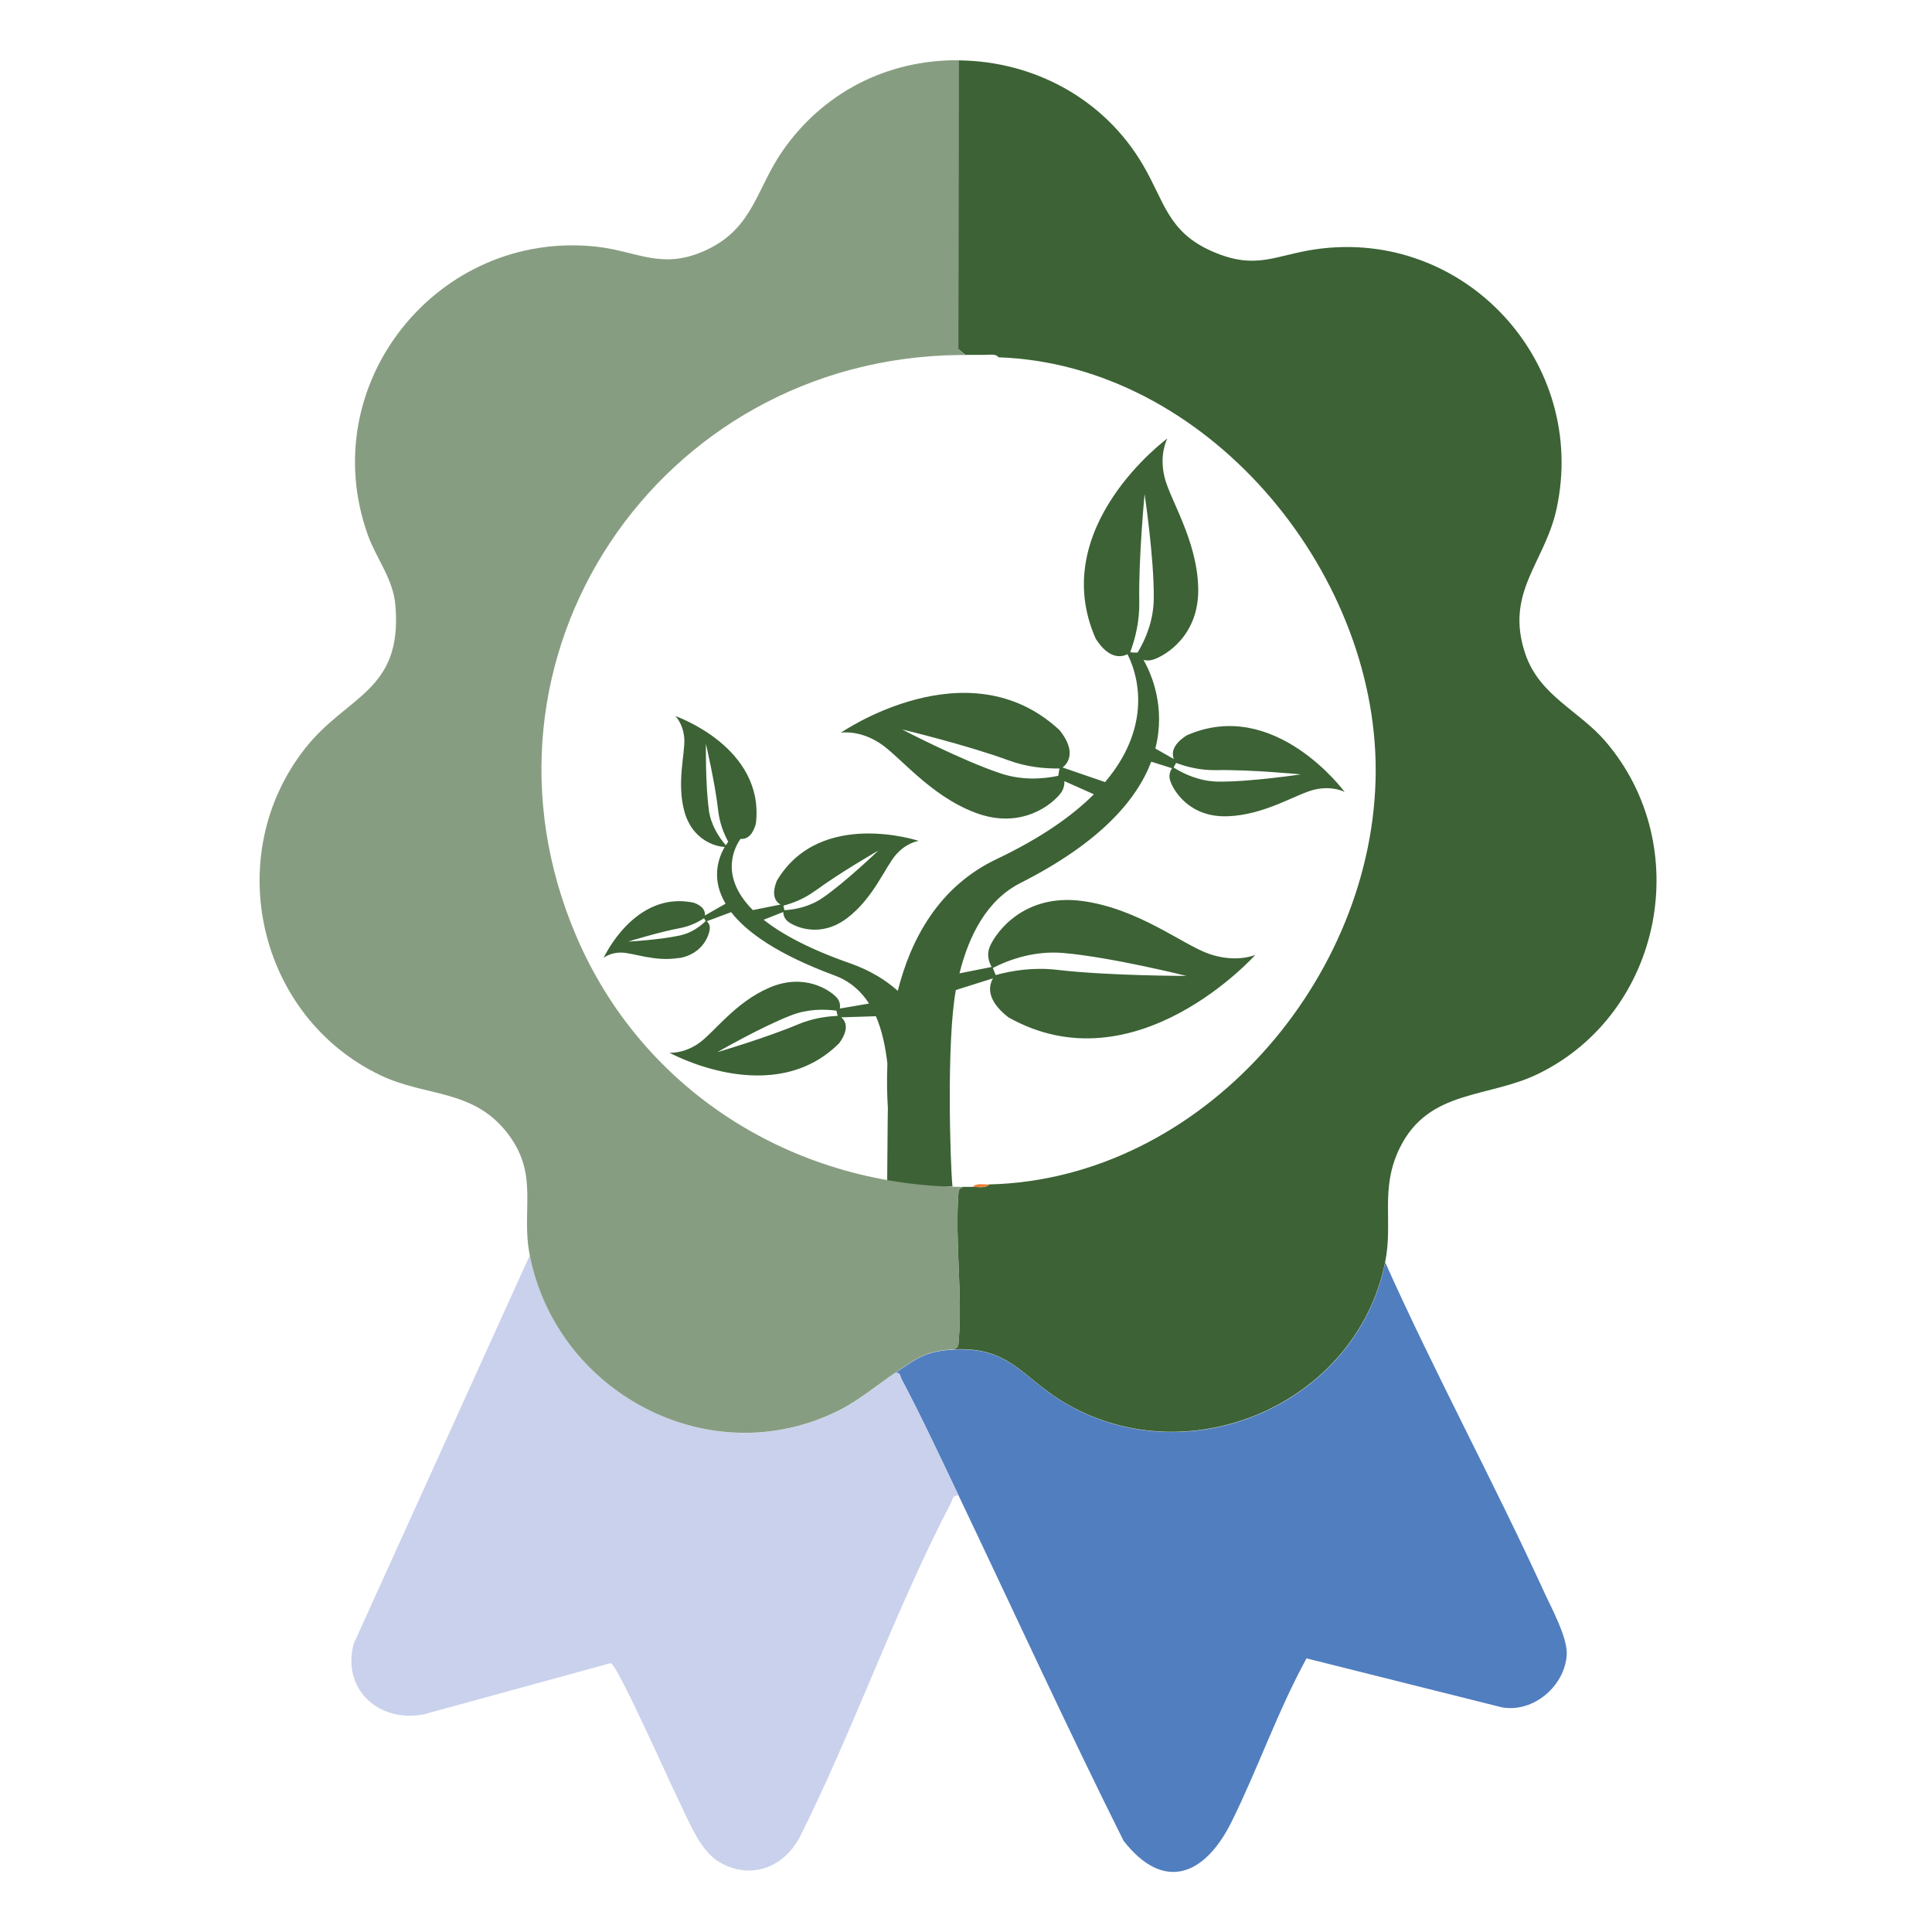 <?xml version="1.0" encoding="UTF-8"?>
<svg id="Calque_1" data-name="Calque 1" xmlns="http://www.w3.org/2000/svg" viewBox="0 0 160 160">
  <defs>
    <style>
      .cls-1 {
        fill: #517ebf;
      }

      .cls-2 {
        fill: #c9d1ec;
      }

      .cls-3 {
        fill: #f07f33;
      }

      .cls-4 {
        fill: #879d81;
      }

      .cls-5 {
        fill: #3c6235;
      }
    </style>
  </defs>
  <path class="cls-1" d="M79.39,123.86c-1.53-3.2-3.06-6.5-4.72-9.63-.15-.27-.08-.62-.55-.51,1.8-1.22,2.52-1.83,4.88-1.95,4.58-.23,5.58,2.21,8.92,4.26,10.3,6.33,24.4.37,26.8-11.48,4.11,9.18,8.92,18.05,13.11,27.19.63,1.38,2,3.87,1.92,5.29-.15,2.58-2.73,4.82-5.35,4.37l-16.2-4.06c-2.38,4.35-4.01,9.09-6.2,13.52s-5.59,5.89-8.95,1.59c-4.72-9.45-9.12-19.06-13.66-28.59Z"/>
  <path class="cls-2" d="M74.12,113.71c.47-.1.4.24.55.51,1.66,3.14,3.19,6.43,4.72,9.63-.53-.04-.48.31-.64.62-4.61,8.83-8.04,18.73-12.52,27.68-1.35,2.56-4.16,3.58-6.72,2.02-1.6-.97-2.54-3.54-3.37-5.21-.69-1.37-4.97-11.04-5.56-11.23l-15.43,4.23c-3.73.77-6.89-2.04-5.85-5.85l14.58-32.16c2.24,11.44,14.96,18.22,25.63,12.85,1.64-.83,3.1-2.06,4.62-3.09Z"/>
  <path class="cls-5" d="M79.39,5c6.27.06,12.07,3.21,15.26,8.65,1.79,3.04,2.06,5.55,5.72,7.16s5.23.31,8.62-.17c12.31-1.75,22.54,9.35,19.92,21.49-.97,4.49-4.33,6.93-2.58,12.05,1.18,3.44,4.43,4.66,6.63,7.22,7.43,8.67,4.73,22.43-5.49,27.49-4.21,2.09-9.16,1.27-11.56,6.2-1.65,3.39-.52,6.12-1.2,9.44-2.4,11.85-16.5,17.81-26.8,11.48-3.33-2.05-4.34-4.49-8.92-4.26.38-.19.37-.27.4-.66.32-3.88-.3-8.23-.03-12.14.03-.39.03-.48.4-.66.26,0,.52,0,.78,0,.43,0,1.1.15,1.37-.2,17.62-.42,31.98-17.06,32.02-34.25.04-16.72-14.1-33.66-31.24-34.25-.21-.33-.8-.19-1.17-.2-.52,0-1.04,0-1.56,0l-.6-.48.02-23.92Z"/>
  <path class="cls-3" d="M81.93,98.09c-.27.34-.94.19-1.37.2.27-.34.94-.18,1.37-.2Z"/>
  <path class="cls-5" d="M56.24,79.35c1.95-.34,2.49-1.88,2.54-2.43.03-.29-.1-.49-.24-.63l2.01-.75c1.29,1.66,3.83,3.49,8.56,5.24,1.32.49,2.22,1.33,2.86,2.33l-2.41.41c.03-.28,0-.61-.27-.91-.58-.63-2.7-2.06-5.59-.81-2.88,1.25-4.59,3.75-5.86,4.62-1.27.87-2.4.76-2.4.76,0,0,8.55,4.73,14.06-.79.89-1.22.5-1.86.17-2.14l2.87-.09c.54,1.25.8,2.63.95,3.92-.06,1.48-.02,2.76.04,3.68-.02.27-.05,6.35-.06,6.52-.03,0-.07,1.23-.1,1.23,1.83-.04,3.66-1.27,5.51-1.25-.19-1.84-.5-12.06.28-16.27l3.08-.97c-.34.57-.63,1.75,1.27,3.23,10.54,5.93,20.45-5.17,20.45-5.17,0,0-1.56.69-3.79-.07-2.23-.76-5.88-3.79-10.6-4.4-4.73-.61-7.06,2.54-7.59,3.77-.29.67-.09,1.28.14,1.7l-2.66.53c.79-3.18,2.29-6.09,5.06-7.49,6.64-3.36,9.64-6.92,10.82-10.04l1.72.54c-.16.26-.29.61-.15,1.03.27.84,1.6,3.05,4.73,2.95,3.13-.1,5.72-1.86,7.23-2.21,1.51-.35,2.49.2,2.49.2,0,0-5.8-7.91-13.08-4.69-1.26.8-1.23,1.54-1.07,1.96l-1.53-.87c.88-3.44-.33-6.2-.98-7.34.24.06.5.07.79-.02,1.06-.34,3.86-2.03,3.74-6-.12-3.97-2.35-7.25-2.8-9.16-.45-1.91.25-3.16.25-3.16,0,0-10.02,7.35-5.94,16.58,1.11,1.75,2.15,1.53,2.63,1.29.57,1.09,2.42,5.54-1.85,10.59l-3.52-1.21c.37-.29,1.23-1.24-.25-3.09-7.6-7.07-18.11.21-18.11.21,0,0,1.44-.26,3.15.82,1.71,1.08,4.15,4.35,7.97,5.8,3.82,1.45,6.4-.7,7.09-1.62.24-.33.31-.68.3-.99l2.44,1.09c-1.78,1.78-4.36,3.61-8.06,5.37-4.8,2.28-7.11,6.65-8.18,10.91-1.01-.91-2.3-1.7-3.94-2.28-3.41-1.19-5.68-2.43-7.17-3.61l1.62-.64c.02.26.11.57.41.8.62.46,2.69,1.37,4.89-.3,2.19-1.66,3.15-4.24,4.05-5.26.9-1.02,1.88-1.13,1.88-1.13,0,0-8.17-2.72-11.75,3.29-.53,1.3-.03,1.8.3,1.98l-2.29.46c-2.9-2.9-1.41-5.36-1.02-5.9.35.04.95-.09,1.27-1.27.75-6.33-6.67-8.9-6.67-8.9,0,0,.65.62.74,1.86.08,1.24-.65,3.63.01,6.05.66,2.39,2.62,2.91,3.34,2.93-.55.94-1.14,2.67.07,4.7l-1.72.98c.04-.28-.04-.74-.91-1.06-4.91-1.05-7.47,4.57-7.47,4.57,0,0,.54-.47,1.51-.44.98.03,2.8.78,4.74.44ZM66.1,84.83c-2.63,1.11-6.7,2.31-6.7,2.31,0,0,3.66-2.11,6.13-3.06,1.34-.52,2.68-.52,3.74-.38l.1.43c-.94.04-2.1.21-3.27.7ZM88.03,78.92c3.99.34,10.23,1.9,10.23,1.9,0,0-6.4,0-10.69-.5-1.95-.23-3.74.05-5.11.43l-.24-.59c1.48-.75,3.51-1.43,5.81-1.24ZM97.4,63.18c.88.33,2.01.62,3.29.6,2.84-.06,7.04.35,7.04.35,0,0-4.19.63-6.83.6-1.51-.02-2.79-.59-3.71-1.17l.21-.38ZM94.21,54.04h-.38l-.23-.03c.41-1.11.78-2.55.75-4.17-.07-3.6.44-8.92.44-8.92,0,0,.8,5.32.76,8.66-.02,1.79-.65,3.32-1.34,4.47ZM87.64,64.25c-1.34.28-3.03.38-4.77-.2-3.26-1.08-8.16-3.64-8.16-3.64,0,0,5.34,1.28,8.82,2.56,1.52.56,3.01.69,4.21.67l-.1.61ZM67.52,73.77c2.01-1.49,5.22-3.33,5.22-3.33,0,0-2.68,2.58-4.59,3.9-1.07.74-2.24.98-3.19,1.04l-.08-.38c.79-.21,1.74-.57,2.64-1.24ZM58.71,67.09c-.3-2.09-.25-5.49-.25-5.49,0,0,.77,3.29,1.02,5.55.12,1.03.47,1.9.83,2.56-.06.08-.13.18-.2.29-.58-.67-1.22-1.64-1.41-2.91ZM56.32,76.86c.81-.15,1.48-.49,1.98-.81,0,0,0,0,0-.01l.14.24c-.49.47-1.2.99-2.13,1.19-1.62.36-4.29.51-4.29.51,0,0,2.54-.79,4.3-1.12Z"/>
  <path class="cls-4" d="M79.39,5l-.02,23.92.6.48c-.2,0-.39,0-.59,0-24.84.31-41.54,25.05-31.65,48.14,5.46,12.76,17.85,20.55,31.65,20.75.13,0,.26,0,.39,0-.37.19-.38.27-.4.66-.27,3.91.35,8.26.03,12.14-.03.39-.03.48-.4.66-2.36.12-3.08.73-4.88,1.95-1.52,1.03-2.98,2.26-4.62,3.09-10.67,5.37-23.39-1.41-25.63-12.85-.75-3.83.86-6.73-1.96-10.24s-6.72-2.89-10.38-4.64c-10.14-4.83-13.25-18.16-6.28-27.06,3.49-4.45,8.08-4.71,7.5-11.83-.18-2.25-1.58-3.88-2.3-5.9-4.45-12.52,5.86-25.28,18.96-23.84,3.43.38,5.48,2.02,9.22.21s4.02-5.01,6.15-8.1c3.36-4.87,8.68-7.6,14.6-7.55Z"/>
</svg>